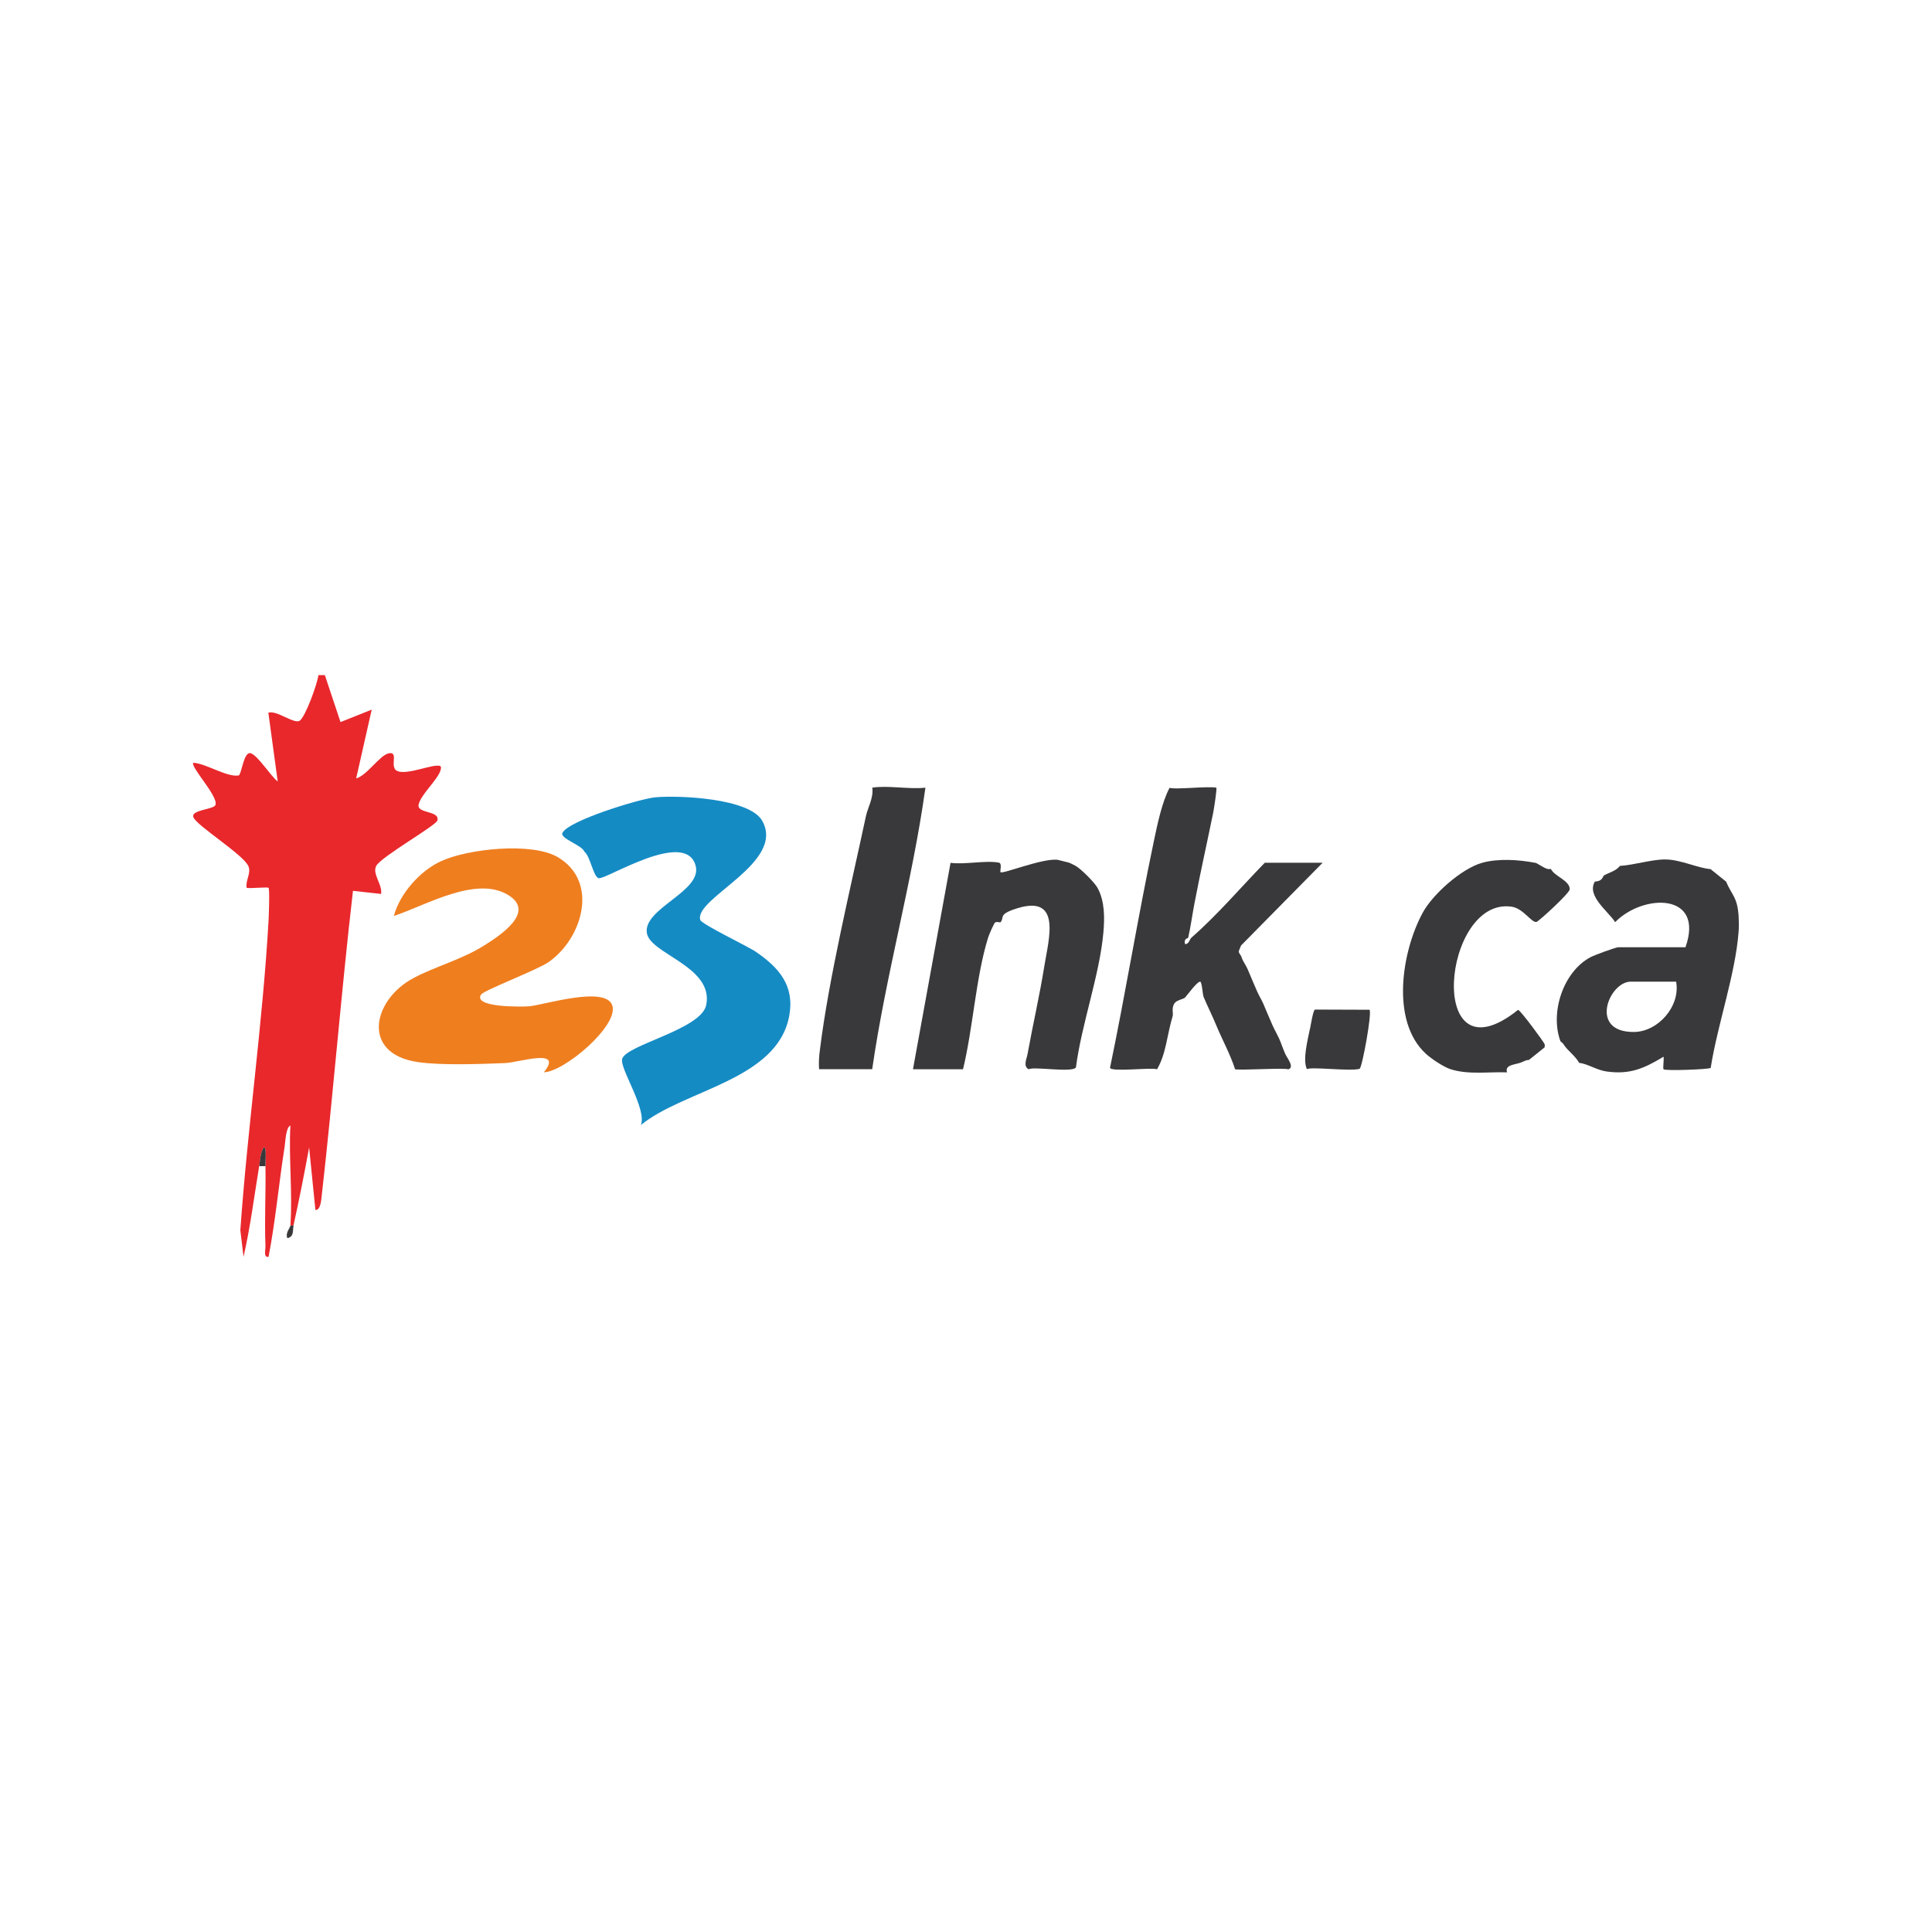 <?xml version="1.0" encoding="UTF-8"?>
<svg id="Layer_1" xmlns="http://www.w3.org/2000/svg" version="1.1" viewBox="0 0 200 200">
  <!-- Generator: Adobe Illustrator 29.6.1, SVG Export Plug-In . SVG Version: 2.1.1 Build 9)  -->
  <defs>
    <style>
      .st0 {
        fill: #158bc4;
      }

      .st1 {
        fill: #ef7e1f;
      }

      .st2 {
        fill: #e9282c;
      }

      .st3 {
        fill: #39393b;
      }
    </style>
  </defs>
  <path class="st2" d="M33.63,69.89l1.62,4.86,3.23-1.29-1.61,7.12c1.14-.31,2.45-2.43,3.39-2.6s.23,1.05.63,1.64c.55.81,3.25-.29,4.23-.35.43-.03.64-.03.48.48-.3.99-2.08,2.54-2.27,3.57-.16.91,2.21.58,1.95,1.61-.13.53-5.83,3.76-6.33,4.7-.45.84.67,1.95.5,2.91l-2.91-.32c-1.23,10.6-2.06,21.26-3.27,31.87-.04.31-.14,1.22-.62,1.16l-.65-6.47c-.49,2.7-1.03,5.42-1.62,8.09h-.32c.24-3.35-.18-6.98,0-10.36-.47.21-.51,1.62-.59,2.16-.6,3.8-.94,7.66-1.67,11.44-.56.08-.3-.74-.32-1.13-.11-2.74.05-5.52,0-8.26,0-.41.14-1.94-.16-1.95-.37.51-.38,1.33-.49,1.95-.52,3.13-.91,6.29-1.62,9.39l-.33-2.76c.75-10.67,2.31-21.37,2.92-32.04.03-.54.13-3.28,0-3.4-.11-.11-1.83.08-2.27,0-.14-.76.5-1.53.18-2.25-.54-1.21-5.29-4.14-5.68-5.04-.35-.81,2.2-.81,2.28-1.32.28-.89-2.67-3.98-2.29-4.34,1.31.08,3.44,1.5,4.67,1.32.33-.05.52-2.62,1.31-2.29.76.31,2.03,2.36,2.75,2.91l-.97-7.12c.86-.29,2.66,1.2,3.24.83s1.84-3.83,1.94-4.72h.65Z"/>
  <path class="st0" d="M66.33,116.51c.7-1.66-2.23-5.94-1.92-6.91.48-1.46,8.2-3.04,8.7-5.57.79-3.99-5.84-5.27-6.15-7.46-.37-2.56,5.78-4.3,5.05-6.96-1.05-3.84-9.33,1.5-10.04,1.3-.56-.16-.86-2.28-1.48-2.75-.21-.66-2.53-1.35-2.27-1.93.58-1.27,7.97-3.53,9.59-3.69,2.44-.23,9.76.08,11.09,2.42,2.47,4.35-7.07,8.02-6.41,10.27.13.45,4.9,2.71,5.77,3.31,2.39,1.64,4.02,3.5,3.44,6.63-1.24,6.67-10.92,7.63-15.39,11.32Z"/>
  <path class="st1" d="M49.82,102.92c-1,1.43,4.43,1.3,4.98,1.25,1.55-.15,7.93-2.17,8.59-.07s-5.04,6.89-7.09,6.9c2.08-2.57-2.51-1.02-4.03-.95-2.53.1-6.58.25-8.99-.1-5.96-.86-4.71-6.47-.46-8.71,2.3-1.22,4.98-1.9,7.31-3.37,1.62-1.02,5.26-3.39,2.6-5.14-3.33-2.2-8.66,1.01-11.96,2.09.62-2.31,2.7-4.66,4.86-5.66,2.79-1.3,9.41-2,12.09-.44,4.35,2.54,2.57,8.48-.98,10.91-1.12.76-6.63,2.89-6.91,3.3Z"/>
  <path class="st3" d="M121.05,81.54c.37.24,4.03-.18,4.86,0,.09.09-.24,2.18-.32,2.59-.64,3.13-1.34,6.24-1.94,9.39-.22,1.13-.4,2.49-.65,3.56,0,.04-.5.07-.32.65.39.03.47-.49.64-.65,2.76-2.42,5.06-5.15,7.61-7.77h5.99l-8.45,8.57-.24.6c0,.2.22.38.27.54.16.52.48.89.65,1.3.32.77.64,1.51.97,2.27.2.47.47.89.65,1.3.33.75.63,1.52.97,2.27.2.44.45.87.65,1.3.22.48.41,1.08.65,1.62.2.46,1.01,1.41.32,1.62-.27-.18-4.55.1-5.5,0-.5-1.56-1.32-3.03-1.94-4.53-.41-.99-.89-1.95-1.3-2.91-.15-.36-.13-1.17-.33-1.62-.26-.2-1.38,1.38-1.61,1.62-.2.2-.89.24-1.13.65-.29.49-.07.98-.16,1.29-.57,1.86-.67,3.91-1.62,5.5-.37-.24-4.81.31-4.86-.17,1.62-7.8,2.9-15.68,4.54-23.47.36-1.71.83-4.01,1.62-5.5Z"/>
  <path class="st3" d="M177.06,89.96l1.62,1.3c.63,1.47,1.16,1.58,1.3,3.56.03.5.04,1.12,0,1.62-.33,4.42-2.19,9.64-2.89,14.11-.22.16-4.71.32-4.88.14-.09-.1.06-.99,0-1.3-2.01,1.21-3.47,1.87-5.9,1.53-1.01-.14-2.01-.82-2.84-.89-.37-.72-1.23-1.28-1.62-1.94-.08-.14-.3-.25-.32-.32-1.09-2.97.3-7.19,3.13-8.69.4-.21,2.6-1.02,2.86-1.02h6.96c2.01-5.69-4.39-5.56-7.28-2.6-.73-1.14-2.98-2.72-2.1-4.2.87-.05.77-.54.97-.65.55-.31,1.21-.44,1.62-.97,1.44-.09,3.33-.68,4.69-.67,1.57,0,3.37.9,4.7,1ZM173.5,101.62h-4.69c-2.23,0-4.39,5.24.33,5.21,2.53-.02,4.84-2.7,4.37-5.21Z"/>
  <path class="st3" d="M109.39,88.99c.07,0,1.22.3,1.3.32.11.04.5.24.65.32.56.31,1.96,1.71,2.27,2.27.76,1.38.75,3.11.61,4.66-.4,4.42-2.26,9.45-2.84,13.94-.4.58-4.39-.13-4.89.19-.61-.31-.2-1.1-.12-1.57.55-3.05,1.25-6.05,1.74-9.12.45-2.81,1.92-7.69-3.24-5.83-1.5.54-.88.83-1.3,1.3-.04.04-.48-.1-.58.05-.18.25-.61,1.24-.71,1.57-1.27,4.1-1.55,9.35-2.59,13.6h-5.18l3.89-21.37c1.48.2,3.63-.28,5-.02.38.07.08.88.18.99.21.21,4.23-1.42,5.82-1.29Z"/>
  <path class="st3" d="M158.93,89.31c.21.04.83.53,1.3.65.1.03.22-.02.32,0,.39.78,1.95,1.18,1.95,2.1,0,.38-3.21,3.33-3.45,3.38-.52.09-1.36-1.41-2.57-1.58-7.19-1.05-8.95,18.38.67,10.68.22,0,2.69,3.34,2.75,3.56.03.08,0,.21,0,.32l-1.62,1.3c-.44.03-.66.24-.97.32-.66.19-1.54.24-1.3.97-1.93-.07-3.99.26-5.83-.32-.73-.23-2.01-1.08-2.59-1.62-3.65-3.37-2.48-10.58-.32-14.57,1.04-1.93,4.04-4.59,6.15-5.18,1.66-.47,3.82-.33,5.5,0Z"/>
  <path class="st3" d="M90.29,81.54c1.63-.26,3.8.19,5.51,0-1.36,9.78-4.1,19.35-5.51,29.14h-5.5c-.05-.68,0-1.34.09-2.02.92-7.43,3.17-16.74,4.77-24.21.19-.87.8-1.88.65-2.91Z"/>
  <path class="st3" d="M135.62,106.47c.08-.41.32-1.93.51-1.96l5.64.02c.28.29-.75,5.94-1.02,6.11-.92.29-5.04-.24-5.46.04-.46-.97.08-3.01.32-4.21Z"/>
  <path class="st3" d="M27.48,120.72h-.65c.1-.61.12-1.44.49-1.95.3,0,.15,1.54.16,1.95Z"/>
  <path class="st3" d="M30.39,126.87c-.11.5.08,1.15-.64,1.3-.25-.51.31-1.11.32-1.3h.32Z"/>
</svg>